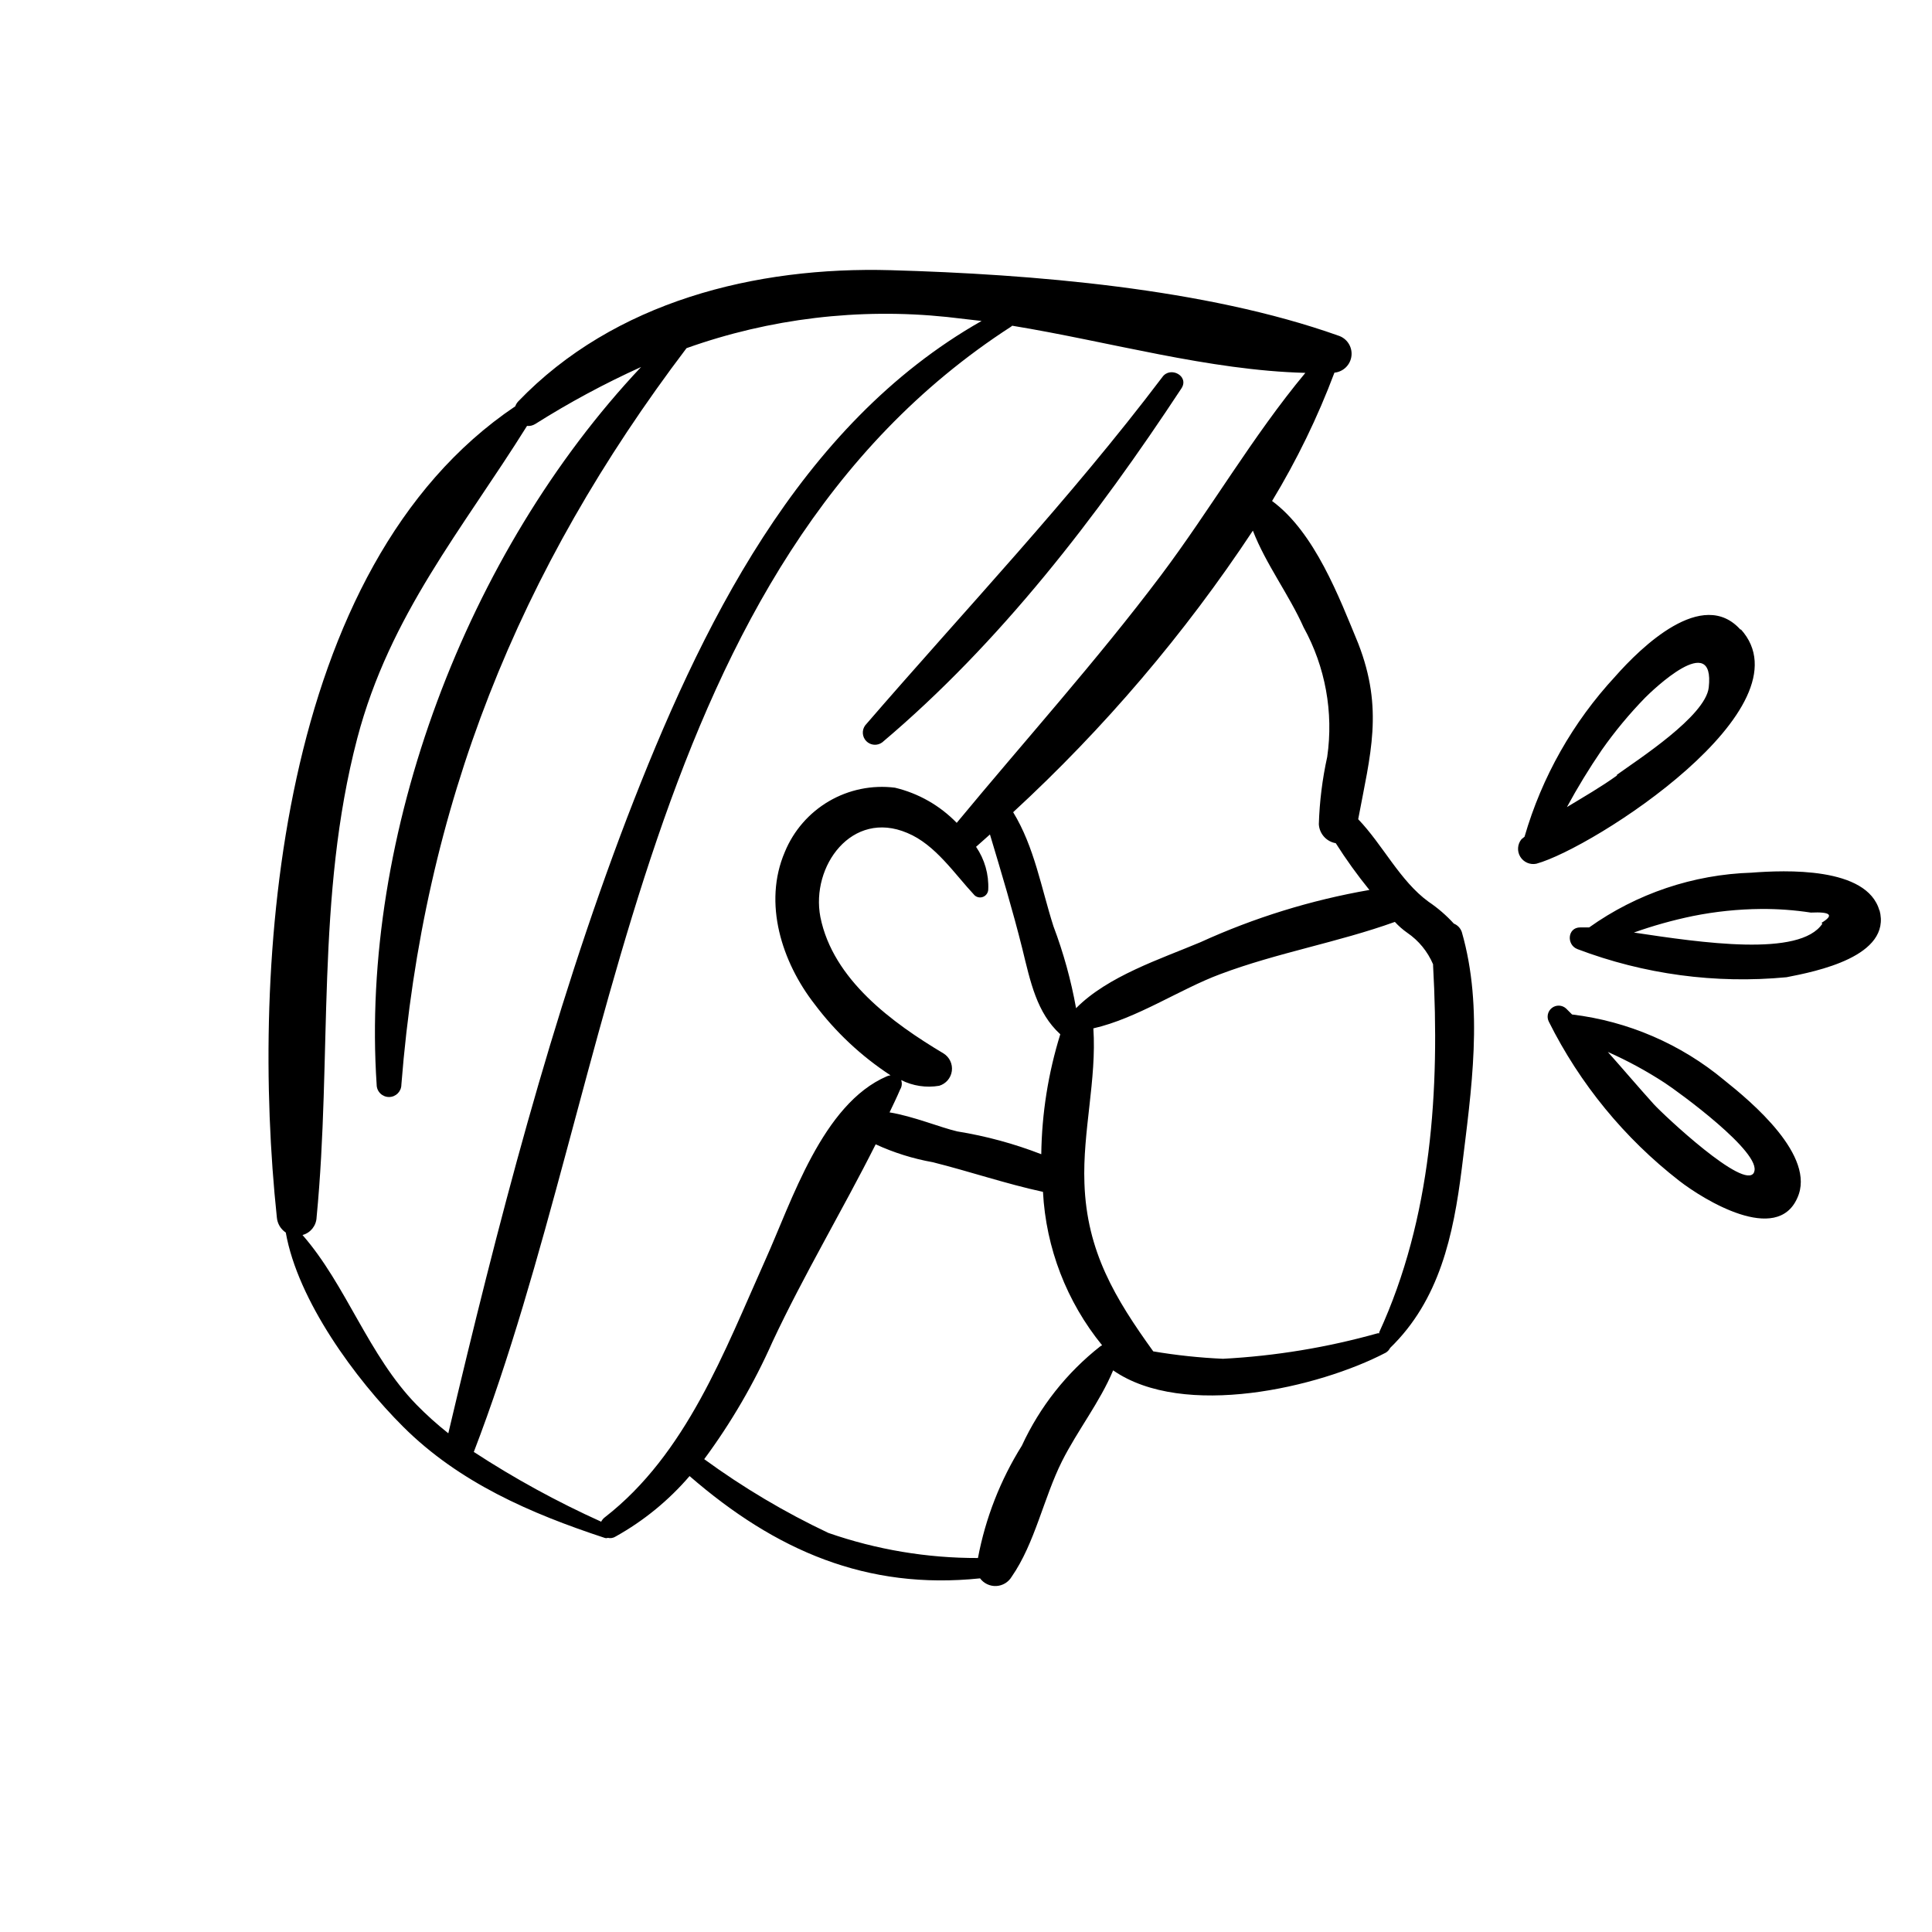<?xml version="1.0" encoding="UTF-8"?>
<!-- Uploaded to: SVG Repo, www.svgrepo.com, Generator: SVG Repo Mixer Tools -->
<svg fill="#000000" width="800px" height="800px" version="1.1" viewBox="144 144 512 512" xmlns="http://www.w3.org/2000/svg">
 <path d="m377.78 340.75c31.285-26.398 56.98-59.902 79.301-93.809 2.168-3.273-2.922-5.996-5.039-3.023-24.535 32.445-52.246 61.617-78.746 92.297-0.953 1.281-0.832 3.062 0.289 4.199 1.121 1.133 2.906 1.277 4.195 0.336zm151.5 48.012c-1.996-2.191-4.246-4.133-6.703-5.793-7.559-5.492-12.141-15.113-18.641-21.867 3.223-17.23 6.801-29.121 0-46.602-5.039-12.191-11.488-29.371-22.824-37.734h0.004c6.543-10.801 12.078-22.184 16.523-34.008 2.387-0.23 4.277-2.113 4.519-4.5 0.246-2.383-1.223-4.609-3.512-5.324-35.266-12.543-81.266-16.273-118.6-17.332-35.77-1.008-73.254 8.262-98.746 34.812v0.004c-0.332 0.363-0.59 0.793-0.754 1.258-63.23 42.523-70.234 148.32-63.18 214.93 0.129 1.637 1 3.121 2.367 4.031 3.176 17.984 18.438 38.844 31.137 51.488 14.812 14.762 33.754 22.973 53.352 29.422 0.277 0.102 0.582 0.102 0.859 0 0.707 0.172 1.453 0.043 2.062-0.352 7.43-4.141 14.062-9.566 19.602-16.02 22.773 19.75 46.953 30.23 76.98 27.105 1 1.348 2.609 2.109 4.289 2.031 1.68-0.082 3.207-0.996 4.074-2.438 6.195-8.918 8.465-20.859 13.352-30.633 4.133-8.211 10.078-15.719 13.551-24.082 18.641 12.949 54.512 4.586 72.246-4.684 0.5-0.301 0.902-0.738 1.16-1.258 13.098-12.695 16.777-29.875 18.992-47.559 2.519-20.707 5.844-42.371 0-62.676-0.348-1.012-1.121-1.82-2.113-2.219zm-39.801-78.492c5.762 10.453 7.953 22.5 6.246 34.309-1.293 5.863-2.035 11.836-2.219 17.836 0.133 2.523 1.996 4.617 4.484 5.039 2.731 4.301 5.707 8.441 8.918 12.395-15.461 2.68-30.512 7.336-44.789 13.852-10.531 4.434-24.535 8.969-32.949 17.48v0.004c-1.328-7.406-3.336-14.676-5.996-21.715-3.223-10.078-5.039-21.008-10.68-30.23v0.004c24.113-22.215 45.449-47.27 63.531-74.617 3.426 8.867 9.621 17.031 13.453 25.645zm-106.66 119.96c3.109 1.562 6.641 2.094 10.074 1.512 1.789-0.527 3.102-2.059 3.352-3.906 0.25-1.852-0.609-3.672-2.191-4.66-13.504-8.059-29.324-19.547-32.648-36.172-2.57-13.453 8.363-28.516 23.023-22.27 7.457 3.074 12.543 10.883 17.836 16.523v0.004c0.621 0.566 1.52 0.727 2.297 0.402 0.777-0.324 1.297-1.074 1.332-1.914 0.184-4.031-0.945-8.008-3.227-11.336l3.68-3.273c3.023 10.078 6.047 20.152 8.566 30.23 2.168 8.867 3.828 17.027 10.078 22.723l-0.004-0.004c-3.199 10.297-4.898 21.004-5.039 31.789-7.191-2.793-14.652-4.816-22.27-6.047-4.383-1.008-11.688-4.031-17.938-5.039 0.957-2.016 1.965-4.082 2.82-6.098l0.004 0.004c0.453-0.742 0.547-1.648 0.254-2.469zm-128.42 86.051c-12.746-13.047-18.641-31.738-30.23-44.988 2.137-0.574 3.648-2.477 3.731-4.688 4.133-42.621-0.25-84.891 10.781-126.96 8.613-32.746 27.91-55.418 44.988-82.777v0.004c0.758 0.078 1.52-0.102 2.168-0.504 8.996-5.676 18.371-10.727 28.062-15.113-46.25 49.07-74.516 123.93-70.082 190.19 0 1.809 1.469 3.273 3.277 3.273s3.273-1.465 3.273-3.273c5.844-73.961 31.035-136.43 75.57-195.18 22.102-7.875 45.688-10.695 69.023-8.266l9.168 1.059c-48.516 27.508-74.664 81.52-93.961 131.7-20.152 52.75-34.359 108.07-47.359 163.08l0.004 0.004c-2.957-2.344-5.769-4.867-8.414-7.559zm49.875 29.824c-0.402 0.312-0.727 0.707-0.957 1.16-11.711-5.285-22.996-11.465-33.754-18.488 38.137-99.152 43.934-234.57 142.38-298.21l0.301-0.25c25.797 4.231 52.145 11.84 77.688 12.496-14.008 16.828-25.191 36.273-38.34 53.758-17.078 22.672-35.973 43.629-54.059 65.496l0.004-0.004c-4.461-4.602-10.141-7.836-16.375-9.32-6.059-0.758-12.195 0.5-17.469 3.578-5.269 3.078-9.383 7.805-11.703 13.449-5.844 13.602-0.754 29.223 7.859 40.305 5.566 7.422 12.387 13.816 20.152 18.895-0.328 0.035-0.652 0.121-0.957 0.25-17.129 7.356-25.191 33.102-32.242 48.719-10.832 24.184-20.91 51.391-42.523 68.164zm131.34-45.344v0.004c-8.926 7.008-16.055 16.039-20.809 26.348-5.699 9.113-9.648 19.211-11.637 29.777-13.496 0.035-26.902-2.215-39.648-6.652-11.559-5.465-22.574-12.012-32.898-19.547 7.168-9.699 13.25-20.156 18.137-31.188 8.262-17.633 18.539-34.812 27.305-52.246 4.816 2.219 9.895 3.809 15.117 4.738 9.672 2.418 19.445 5.742 29.223 7.859h-0.004c0.781 14.871 6.269 29.109 15.668 40.656zm73.961-3.426v0.004c-0.168-0.027-0.336-0.027-0.504 0-13.363 3.75-27.102 6.016-40.961 6.75-6.199-0.273-12.371-0.93-18.488-1.965-10.078-14.008-17.633-26.449-18.238-44.586-0.504-13.703 3.273-27.457 2.367-41.012 11.539-2.621 23.023-10.43 33.605-14.359 15.113-5.691 31.188-8.414 46.301-13.855h-0.004c0.984 1.074 2.086 2.039 3.277 2.875 3.039 2.07 5.414 4.977 6.852 8.363v0.301c1.812 32.848-0.352 66.906-14.309 97.285zm95.723-186.41c-10.078-11.387-26.449 4.637-33.25 12.344v0.004c-11.211 12.09-19.441 26.633-24.031 42.469l-0.805 0.656h-0.004c-1.078 1.32-1.211 3.176-0.328 4.637 0.883 1.457 2.59 2.203 4.258 1.863 15.113-4.133 73.004-41.465 54.16-62.172zm-32.797 38.594c-4.18 3.023-8.766 5.644-13.25 8.363 2.812-5.191 5.891-10.234 9.219-15.113 3.469-4.938 7.324-9.586 11.535-13.906 1.762-1.762 18.539-18.035 16.828-2.672-0.855 7.609-18.84 19.148-24.332 23.129zm69.574 35.82c-3.273-11.738-25.191-10.73-33.855-10.078v0.004c-15.477 0.48-30.465 5.527-43.074 14.508h-2.367c-3.426 0-3.68 4.637-0.754 5.742l-0.004 0.004c17.656 6.699 36.617 9.25 55.418 7.457 7.762-1.512 28.012-5.492 24.637-17.836zm-15.113 3.426c-5.945 8.969-32.145 5.039-49.977 2.367v0.004c5.113-1.82 10.352-3.285 15.668-4.383 5.938-1.191 11.977-1.816 18.035-1.867 4.418-0.031 8.832 0.289 13.199 0.957 5.242-0.25 6.25 0.656 2.82 2.723zm-26.047 41.465c-11.48-9.555-25.477-15.59-40.305-17.383l-1.613-1.613v0.004c-1.051-0.934-2.621-0.984-3.731-0.121s-1.449 2.398-0.805 3.648c8.219 16.465 20.031 30.875 34.562 42.168 6.5 5.039 25.844 16.93 31.285 4.535 5.09-11.086-12.191-25.496-19.395-31.238zm7.91 24.484c-2.418 5.039-24.133-15.418-26.551-18.086-4.18-4.637-8.113-9.27-12.191-13.855 5.25 2.328 10.305 5.074 15.113 8.215 3.324 2.164 25.996 18.59 23.629 23.676z"/>
</svg>